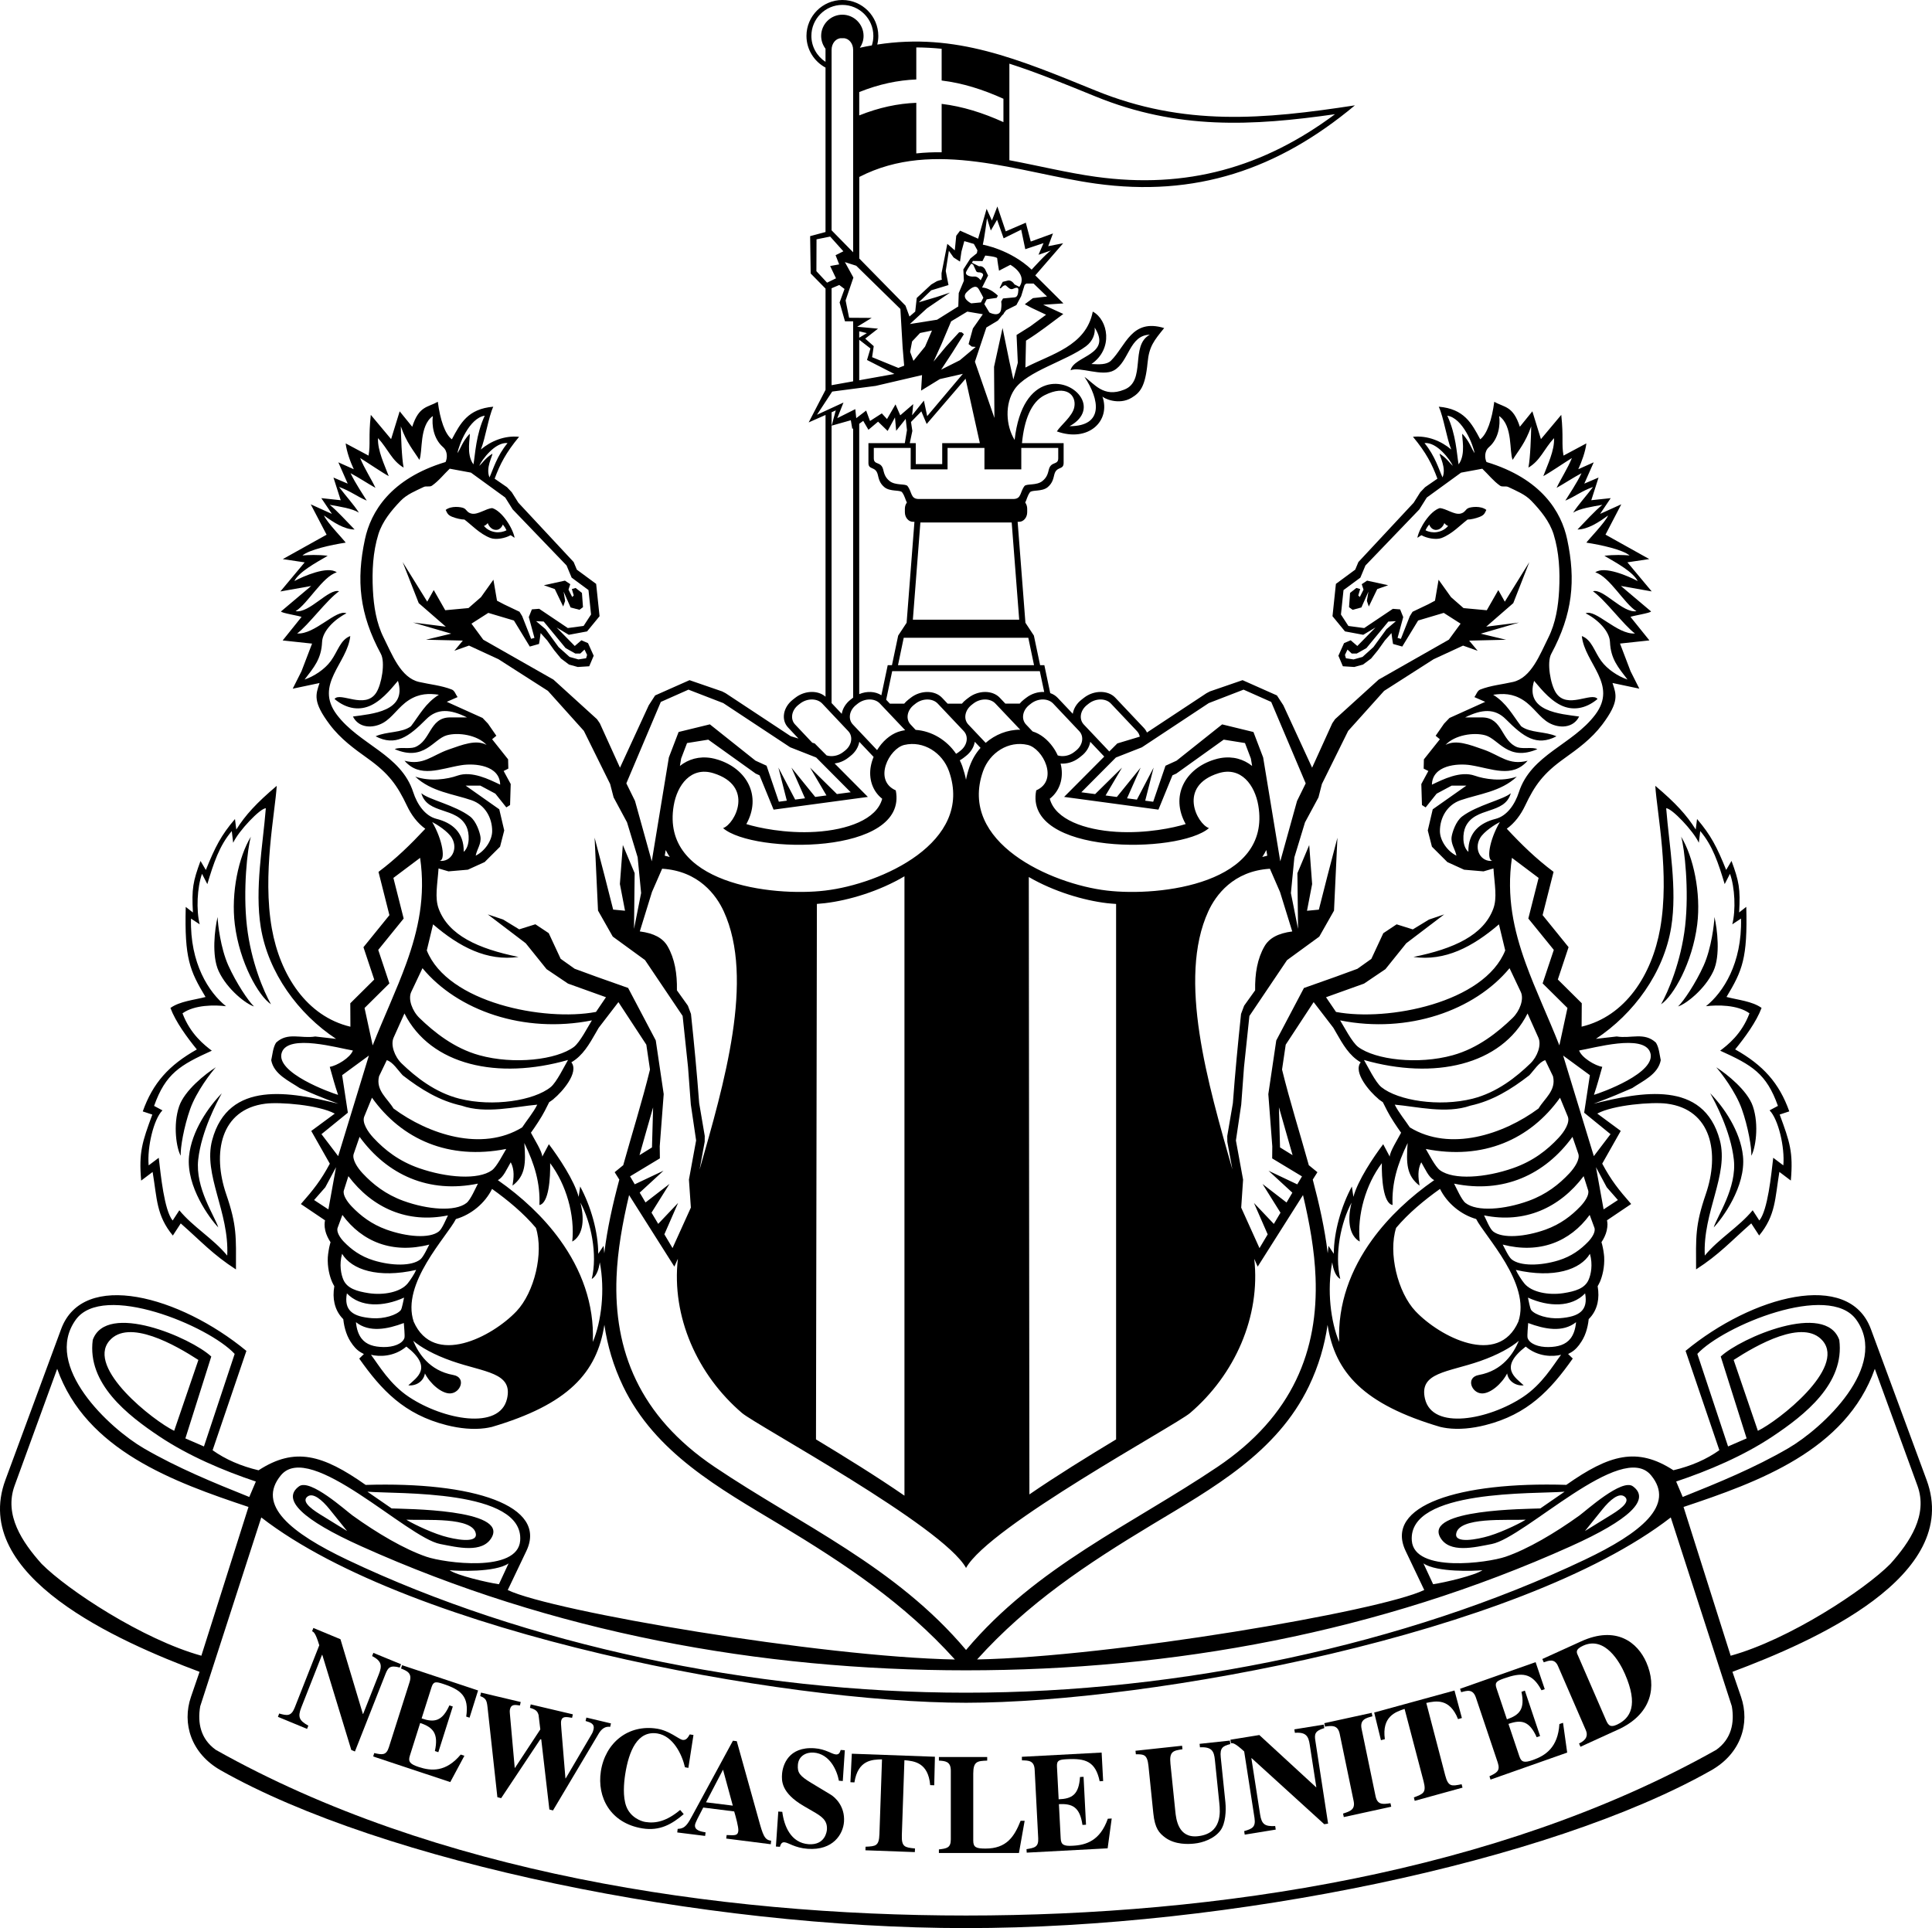 <svg xmlns="http://www.w3.org/2000/svg" xmlns:xlink="http://www.w3.org/1999/xlink" id="Layer_1" x="0px" y="0px" viewBox="0 0 1299.19 1296.67" xml:space="preserve"><g>	<path d="M1177.68,777.22c2.69-4.45,5.44-20.46,1.02-33.32c-3.63-10.6-17.59-21.7-24.63-26.15c2.92,3.2,12.99,16.14,17.23,28.08  C1175.54,757.75,1178.01,772.14,1177.68,777.22z"></path>	<path d="M1152.21,653.02c4.78-10.37,2.59-28.18,0.69-36.34c-0.15,4.4-1.98,20.86-7.24,32.61c-5.26,11.72-13.47,24.02-17.23,27.55  C1133.4,675.41,1146.44,665.5,1152.21,653.02z"></path>	<path d="M1141.31,621.71c2.64-21.37-2.59-45.52-10.8-59.01c2.31,7.95,5.41,36.04,2.67,60.1c-2.77,24.07-11.39,44.09-16.19,52.58  C1125.25,669.95,1138.08,647.46,1141.31,621.71z"></path>	<path d="M1152.41,825.45c5.49-5.69,21.75-27.45,19.67-47.96c-1.73-17-13.19-33.24-22.03-42.24c3.23,5.74,13.75,25.41,15.88,44.55  C1168.07,798.92,1154.65,818.01,1152.41,825.45z"></path>	<polygon points="915.71,392.87 916.91,396.53 914.42,401.48 913.38,400.49 914.67,396.12 912.1,395.41 907.86,398.74   907.17,408.32 909.54,410.1 915.48,408.52 920.21,397.87 919.17,404.1 920.47,407.89 926.13,396.17 933.48,393.58 919.3,390.48    "></polygon>	<path d="M304.06,347.55c2.85,1.14,6.3,1.86,8.26,1.86c4.68,3.51,10.32,9.68,17.48,12.4c3.79,1.42,10.04,0.13,13.52-1.86  c1.17,0.48,1.8,1.32,2.74,1.68c-1.32-6.73-8.51-17.92-15.02-19.92c-4.24,0.23-9.68,4.6-13.88,3.71c-3.23-0.66-3.3-2.9-5.46-3.76  c-1.78-0.74-8.31-1.68-12,1.27C300.86,345.29,301.17,346.36,304.06,347.55z M327.98,351.77c0,0,1.32,4.29,5.31,4.57  c3.58,0.23,4.85-3.61,4.85-3.61c1.04,1.27,1.86,2.57,2.46,3.86c-2.11,1.14-4.96,1.65-7.57,1.25c-3.35-0.51-5.85-2.03-7.62-4.17  C326.25,353.53,327.37,352.54,327.98,351.77z"></path>	<polygon points="378.73,407.89 380.02,404.1 379.01,397.87 383.71,408.52 389.66,410.1 392.04,408.32 391.33,398.74 387.09,395.41   384.55,396.12 385.82,400.49 384.78,401.48 382.29,396.53 383.48,392.87 379.9,390.48 365.72,393.58 373.09,396.17  "></polygon>	<path d="M987.48,341.66c-2.13,0.86-2.21,3.1-5.46,3.76c-4.17,0.89-9.61-3.48-13.88-3.71c-6.51,2.01-13.67,13.19-15.02,19.92  c0.97-0.36,1.58-1.19,2.77-1.68c3.46,1.98,9.71,3.28,13.52,1.86c7.14-2.72,12.78-8.89,17.46-12.4c1.96,0,5.44-0.71,8.26-1.86  c2.9-1.19,3.23-2.26,4.37-4.63C995.79,339.98,989.29,340.92,987.48,341.66z M966.16,357.85c-2.62,0.41-5.44-0.1-7.55-1.25  c0.58-1.3,1.4-2.59,2.47-3.86c0,0,1.25,3.84,4.83,3.61c3.99-0.28,5.34-4.57,5.34-4.57c0.61,0.76,1.7,1.75,2.57,1.91  C972,355.81,969.51,357.34,966.16,357.85z"></path>	<path d="M145.15,717.75c-7.07,4.45-20.99,15.55-24.65,26.15c-4.42,12.86-1.68,28.87,1.04,33.32c-0.36-5.08,2.13-19.47,6.35-31.39  C132.14,733.89,142.2,720.95,145.15,717.75z"></path>	<path d="M168.69,562.7c-8.21,13.49-13.44,37.64-10.78,59.01c3.2,25.74,16.06,48.23,24.32,53.67c-4.83-8.49-13.44-28.51-16.19-52.58  C163.27,598.74,166.37,570.66,168.69,562.7z"></path>	<path d="M146.32,616.68c-1.93,8.16-4.09,25.97,0.69,36.34c5.77,12.48,18.78,22.39,23.79,23.81c-3.79-3.53-11.97-15.83-17.26-27.55  C148.28,637.55,146.45,621.08,146.32,616.68z"></path>	<path d="M146.78,825.45c-2.24-7.45-15.63-26.53-13.49-45.64c2.13-19.14,12.66-38.81,15.86-44.55c-8.82,9-20.31,25.24-22.03,42.24  C125.05,798.01,141.29,819.76,146.78,825.45z"></path>	<path d="M510.09,1223.43l-14.64-52.48l-2.59-0.3l-26.79,49.38c-3.61,6.76-5.26,9.78-10.37,9.91l-0.28,2.39l18.75,2.34l0.31-2.39  c-3.15-0.53-7.55-1.37-7.12-4.98c0.2-1.55,2.16-5.21,5.54-11.72l20.81,2.62c0.94,3.18,3.05,10.6,2.77,13.14  c-0.38,3.13-2.06,3-7.85,2.74l-0.28,2.36l29.96,3.81l0.25-2.39C514.13,1237.48,513.01,1234.08,510.09,1223.43z M474.76,1212.07  l11.44-21.96l6.58,24.19L474.76,1212.07z"></path>	<path d="M1048.63,1159.44c-0.97,15.6-9.2,21.14-17.81,24.17c-5.74,2.03-7.78,1.55-9.1-2.44l-7.34-21.83  c8.74-3.07,14.1-1.96,18.98,8.95l2.29-0.81l-10.24-30.52l-2.29,0.81c2.44,11.66-1.3,15.58-9.78,18.5l-7.04-20.97  c-1.3-3.89,0.18-4.8,5.03-6.53c11.89-4.19,18.88-4.12,25.26,7.95l2.19-0.74l-6.15-18.17l-50.8,17.92l0.76,2.29  c4.12-1.14,7.9-2.29,9.91,3.66l14.69,43.71c1.85,5.62-0.79,6.86-5.59,9.17l0.71,2.24l51.56-18.17l-2.8-20.03L1048.63,1159.44z"></path>	<path d="M547.09,1178.62c10.98,0.81,15.81,12.15,17.03,18.93l2.62,0.2l1.37-20.69l-2.77-0.2c-0.61,1.8-1.14,3.2-3.3,3  c-2.69-0.18-6.84-3.63-14.28-4.14c-17.66-1.27-21.4,11.49-21.86,17.28c-0.28,4.37-0.84,12.55,14.56,21.55l6,3.48  c5.85,3.38,10.06,5.97,9.61,12.38c-0.08,1.25-1.19,10.6-12.35,9.83c-11.79-0.89-16.44-11.99-17.66-21.78l-2.69-0.18l-1.6,23.53  l2.69,0.18c0.46-1.5,1.07-3.2,3-3.05c2.9,0.23,6.84,3.74,15.68,4.4c17.13,1.22,23.84-9.91,24.42-18.22  c0.71-10.44-5.97-16.44-9.02-18.27l-13.16-7.93c-7.57-4.6-9.23-6.79-8.84-11.97C536.93,1180.81,542.24,1178.29,547.09,1178.62z"></path>	<path d="M457.38,1217.2c-9,7.52-16.32,9.25-23.48,8.08c-2.87-0.48-9.94-3.05-12.76-10.5c-2.44-6.58-1.6-15.71-0.74-21.4  c2.47-15.93,8.31-29.76,21.73-27.6c10.5,1.73,16.49,14,18.48,22.72l2.29,0.41l3.43-22.11l-2.49-0.41c-1.3,2.24-2.44,4.09-4.93,3.69  c-2.36-0.41-8.74-6.18-17.03-7.52c-19.34-3.13-34.84,9.43-37.82,28.59c-2.72,17.61,6.48,34.97,27.93,38.45  c11.79,1.91,19.87-2.87,27.78-9.58L457.38,1217.2z"></path>	<path d="M890.53,1162.16l-0.36-2.36l-19.77,3.2l0.36,2.34c7.52-0.61,9.15,2.31,9.99,7.98l4.42,28.59l-0.15,0.03l-38.17-35.12  l-19.44,3.15l0.41,2.39c1.17-0.23,2.69-0.18,8.84,5.51l6.94,44.7c0.94,6.23-1.55,7.29-6.94,8.87l0.36,2.36l20.86-3.38l-0.36-2.39  c-6.91,0.36-9.15-1.12-10.17-7.93l-5.85-37.69l0.18-0.03l48.84,44.42l2.57-0.41l-8.54-55.55  C883.82,1166.32,884.05,1164.06,890.53,1162.16z"></path>	<path d="M410.32,1161.32l0.53-2.31l-16.54-3.94l-0.53,2.31c3.08,0.91,6.23,1.78,5.36,5.59c-0.43,1.98-1.04,2.9-1.55,3.76  l-17.18,29.25l-0.18-0.08l-2.74-33.24c-0.13-1.91-0.38-4.32-0.13-5.41c0.74-3.18,3.38-2.67,7.34-2.01l0.53-2.34l-28.34-6.68  l-0.51,2.31c4.29,1.22,5.08,2.49,5.79,4.8l1.17,9.71l-17.03,25.87l-0.18-0.05l-3.23-36.14c-0.13-1.14-0.18-2.24,0.05-3.23  c0.76-3.46,3.35-3.05,6.68-2.54l0.53-2.34l-26.71-6.33l-0.51,2.36c3.66,1.45,4.37,2.57,4.9,7.4l6.63,60.59l2.54,0.64l26.35-39.62  l0.61,0.1l5.46,47.14l2.44,0.64l30.78-51.74C404.57,1162.59,407.09,1160.83,410.32,1161.32z"></path>	<path d="M269.68,1122.08c3.99,1.63,7.65,3.05,5.77,9.07l-13.95,43.91c-1.78,5.64-4.63,5.03-9.84,3.89l-0.71,2.29l51.84,17.23  l9.5-17.71l-2.47-0.81c-9.94,11.87-19.72,11.21-28.41,8.31c-5.74-1.91-7.09-3.58-5.79-7.57l6.94-21.98  c8.77,2.95,12.43,7.17,9.89,18.86l2.31,0.79l9.73-30.72l-2.29-0.76c-4.9,10.83-10.19,11.66-18.68,8.77l6.71-21.12  c1.25-3.84,2.92-3.69,7.83-2.08c11.94,3.99,17.51,8.34,15.45,21.96l2.24,0.74l5.74-18.3l-51.11-17L269.68,1122.08z"></path>	<path d="M662.75,1243.17c-6.23,0-8.28-0.76-8.28-5.36v-45.01c0-8.41,2.87-8.51,9.38-8.79v-2.41h-32.48v2.41  c4.17,0.28,8.01,0.46,8.01,6.76v46.25c0,5.79-2.8,6.07-8.01,6.73v2.39h53.83l3.84-21.65h-2.72  C682.06,1235.25,676.83,1243.17,662.75,1243.17z"></path>	<path d="M721.33,1241.27c-6.02,0.38-7.85-0.69-8.06-4.93l-1.19-23.02c9.2-0.53,14.1,2.08,15.83,13.95l2.39-0.13l-1.65-32.22  l-2.39,0.13c-0.79,11.92-5.39,14.64-14.36,14.99l-1.14-22.08c-0.18-4.12,1.47-4.6,6.61-4.88c12.53-0.66,19.29,1.37,22.11,14.82  l2.34-0.13l-1.02-19.16l-53.65,2.85l0.08,2.39c4.32,0.08,8.26,0.05,8.54,6.35l2.39,46.13c0.28,5.92-2.57,6.35-7.88,7.24l0.15,2.34  l54.41-2.9l2.74-20.05l-2.62,0.15C739.83,1237.81,730.45,1240.84,721.33,1241.27z"></path>	<path d="M827.3,1172.91l-0.25-2.36l-20.38,2.19l0.25,2.34c8.03-0.43,9.45,2.64,10.04,8.44l2.97,29  c0.64,6.05,1.93,20.61-14.41,22.34c-13.32,1.45-14.66-11.61-15.2-17.05l-3.25-31.72c-0.86-8.36,1.98-8.77,8.08-9.71l-0.25-2.36  l-31.33,3.38l0.25,2.36c5.26,0,7.67-0.08,8.49,7.9l3.25,31.77c1.07,10.22,3.84,13.27,8.16,16.47c6.61,4.73,15.38,4.37,19.42,3.91  c5.59-0.53,13.47-3.23,17.59-8.87c3.43-4.65,3.86-13.29,3.3-18.86l-3.13-30.32C820.24,1175.47,822.29,1174.18,827.3,1172.91z"></path>	<path d="M571.87,1198.55l2.69,0.13c2.39-15.2,12.02-15.35,18.55-15.5l-1.73,50.27c-0.28,8.06-2.49,8.16-9.33,8.49l-0.08,2.39  l33.22,1.22l0.1-2.44c-6.86-0.69-9.12-0.99-8.84-9.05l1.73-50.32c6.4,0.58,16.01,1.42,17.33,16.77l2.72,0.1l0.46-19.19l-55.88-2.03  L571.87,1198.55z"></path>	<path d="M925.01,1207.95l-9.38-45.21c-1.35-6.35,3.02-7.42,7.27-8.51l-0.48-2.34l-31.89,6.96l0.46,2.31  c4.27-0.64,8.59-1.37,9.89,4.8l9.38,45.21c1.19,5.77-2.29,6.94-7.12,8.46l0.51,2.36l31.89-6.96l-0.51-2.36  C929.94,1213.42,926.26,1213.92,925.01,1207.95z"></path>	<path d="M971.83,1193.87l-12.71-48.64c6.3-1.32,15.68-3.41,21.35,10.88l2.59-0.74l-4.98-18.5l-54,14.82l4.55,18.6l2.62-0.69  c-2.08-15.22,7.06-18.27,13.27-20.36l12.76,48.62c2.01,7.73-0.1,8.51-6.51,10.9l0.56,2.31l32.15-8.87l-0.61-2.29  C976.1,1201.27,973.88,1201.73,971.83,1193.87z"></path>	<path d="M268.81,1121.42l0.86-2.21l-18.6-7.65l-0.84,2.16c6.76,3.46,6.63,6.79,4.57,12.1l-10.6,26.84l-0.18-0.03l-15.07-50.24  l-18.22-7.57l-0.86,2.21c1.12,0.46,2.39,1.32,4.83,9.43l-16.54,41.98c-2.34,5.82-4.96,5.46-10.42,3.91l-0.84,2.24l19.59,8.11  l0.86-2.19c-6.12-3.38-7.27-5.79-4.75-12.2l13.95-35.43l0.2,0.08l19.49,63.91l2.44,1.02l20.56-52.15  C260.94,1121.49,262.26,1119.67,268.81,1121.42z"></path>	<path d="M1295.54,995.24l-37.46-101.45c-14.82-40.1-79.9-22.24-124.6,14.66l22.72,66.81c-8.64,6.15-18.93,10.65-30.9,13.49  c-24.37-15.83-43.08-10.55-72.02,9.83c-72.2-2.24-122.65,13.88-108.06,44.42l12.53,26.28c-29.89,14.36-210.83,45.03-300.69,46.71  c34.18-37.92,73.6-64.09,117.64-90.65c40.74-24.55,83.92-48.26,105.49-93.11c6.58-13.7,10.55-27.45,12.55-41.25  c4.98,32.12,24.24,53.47,75.91,68.67c0.03,0,0.03,0,0.05,0c1.4,0.33,2.85,0.58,4.29,0.79c7.9,1.07,16.93,0.23,25.92-2.06  c28.49-7.22,43.76-23.56,58.71-44.75l-3.13-3.05c3.41-1.7,5.18-3.2,7.67-6.4l-0.05-0.03c1.8-2.34,3.25-5.01,4.32-8.11  c0.94-2.8,1.6-5.77,1.91-8.92c2.97-2.92,4.93-6.46,5.92-10.75c0.76-3.43,0.81-7.22,0.1-11.41c0.51-0.84,0.97-1.73,1.4-2.67h0.03  c1.73-3.94,3.33-10.17,2.95-17.08c-0.05-0.91-0.23-2.29-0.51-4.12c-0.28-1.63-0.58-3.07-0.91-4.35l-0.15-0.41h0.03l-0.28-0.94  c1.6-2.41,2.92-5.11,3.53-7.83v-0.05c0.33-1.47,0.51-2.85,0.51-4.09c-0.03-0.91-0.13-1.83-0.3-2.77l16.24-10.95  c-8.44-9.63-13.39-15.81-19.47-27.14l12.45-22.01l-15.78-11.66c10.88-5.84,36.87-7.93,46.68-6.68  c30.24,3.81,35.78,33.24,26.3,60.87c-7.24,21.14-6.61,28.74-6.53,50.6c15.6-10.06,23.18-18.7,37.1-30.95l5.31,8.16  c11.16-13.55,10.6-24.75,13.6-42.77l7.7,5.82c1.68-19.06-0.69-25.97-7.5-44.4l6.46-2.13c-6.81-19.16-17.64-31.11-36.39-41.68  c6.51-8.01,14.23-18.45,17.76-27.9c-6.28-4.52-15.86-5.34-23.58-7.37c10.65-17.71,14.21-25.95,13.29-60.59l-4.8,3.76  c0.89-16.11-0.05-20.86-5.13-34.66l-3.58,6.07c-6.3-15.58-10.22-23.25-19.59-34.26l-0.89,7.07c-6.07-9.66-13.49-17.81-27.19-29.38  c1.12,18.17,9.76,59.42,3.28,95.96c-5.54,31.23-23.41,59.04-52.83,66.02l0.1-15.76l-16.09-15.96l7.22-21.75l-17.46-21.55l7.37-29.1  c-11.97-9-21.42-18.25-31.46-29c5.34-3.86,9.4-9.38,12.25-15.35c6.56-13.9,12.25-21.8,26.38-31.89  c9.07-6.51,18.25-13.09,25.62-22.87c11.56-15.4,9.38-20.15,6.84-27.9l18.04,3.81l-5.9-11.72l-7.09-18.6l19.77-2.13l-12.66-15.73  c-0.71-0.51,14.71-2.82,13.67-3.84l-20.2-17.05l20.74,3.68l-16.34-19.57l14.69-2.19l-29.43-16.42l10.62-20.41L1076,345.6l7.14-10.6  l-13.06,1.4l4.88-15.25l-9.58,4.09l6.33-14.33l-10.39,4.65c2.26-4.83,4.85-11.99,5.44-17.38l-15.35,8.21  c-1.45-7.93,0.1-12.12-1.52-27.4l-13.67,16.32l-5.77-18.7l-8.41,10.39c-4.6-14.13-10.27-12.86-17.2-16.8  c-1.58,11.94-4.78,21.68-9.45,25.24c-5.77-10.78-10.75-20.46-27.88-21.93c3.33,7.24,5.34,21.42,8.39,28.79  c-6.61-5.59-15.81-9.56-25.74-8.56c8.89,10.67,12.94,18.6,16.44,28.18l-8.28,5.72l-3.23,3.38l-4.45,7.06l-37.18,39.9l-2.13,5.11  l-12.99,9.58l-2.29,21.73l8.39,10.22l12.3,2.29l8.23-4.93l-12.22,12.45l-4.47-3.84l-4.47,1.93l-3.79,8.46l3,7.09l7.67,0.48  l5.9-1.63l5.44-4.07l4.57-5.59l4.63-6.51l4.47-5.01l0.53,3.94l0.53,3.38l6.2,1.75l10.67-17.51l17.23-5.13l11.33,7.24l-7.9,10.78  l-47.19,26.84l-29.33,26.63l-1.88,2.77l-13.55,29.84l-19.34-41.96l-4.32-6.63l-23.1-10.27l-21.98,7.57l-2.31,1.22l-40.03,26.43  c-0.46-1.09-1.14-2.13-2.01-3.05l-19.24-20.36c-4.9-5.18-14.38-5.18-21.04,0l-1.6,1.25c-3.41,2.62-5.44,6.1-5.97,9.56l-10.22-10.8  c-1.35-1.42-3.05-2.47-4.93-3.1l-3.96-18.78h-2.85l-4.19-19.92l-5.69-8.62l-5.24-67.9h1.02c2.97,0,5.41-2.9,5.41-6.43v-2.34  c0-1.6-0.51-3.05-1.32-4.19c0.97-1.78,1.35-4.35,3.13-6.84c1.35-1.86,8.06-0.25,11.99-3.51c3.38-2.82,3.81-6.05,4.42-8.41  c1.47-5.9,6.28-2.87,6.28-7.85v-13.32h-28.01c1.5-15.58,6.18-27.7,15.22-32.25c14.54-7.34,21.5-0.03,19.97,7.98  c-1.17,6.23-9.17,12.2-11.74,16.37c21.17,7.6,36.44-6.99,30.62-23.53c0.74,1.3,11,6.12,19.59,0.94c5.77-3.48,9.25-7.42,10.8-23.63  c1.04-11.03,4.35-14.84,11.16-23.28c-21.96-6.68-25.82,12.1-35.78,21.93c-2.92,2.87-8.23,2.52-13.14,2.26  c14.87-10.22,11.28-29.68,0.91-35.27c-4.55,23.3-28.11,28.59-45.31,37.64l0.41-18.09c9.94-6.25,15.65-11,25.08-17.94l-13.52-6.2  l13.6-0.91l-18.93-18.83l18.76-21.63l-10.06,1.98l3.2-8.56l-14.94,5.44l-3.33-12.68l-13.49,5.82l-5.64-16.72l-3.66,9.45l-3.56-7.88  l-5.72,20.1l-12.12-5.41l-2.59,3.43l-0.97,9.81l-5.03-4.37l-3.89,19.77l0.03,3.3l0.2,0.99l-3.3,1.02l-3.84,2.26l-9.76,9.05  l-1.02,9.15l-3.86,3.33l-2.69-7.32l-31.08-31.69v-54.84c50.57-26.07,107.88-2.62,159.04,4.47c66.81,9.25,122.42-9.3,174.26-52.63  c-61.37,9.45-114.79,14.31-174.26-9.89c-52.22-21.25-94.26-39.14-146.94-31c0.46-1.86,0.71-3.81,0.71-5.79  C590.6,10.83,579.75,0,566.46,0s-24.14,10.83-24.14,24.14c0,9.2,5.18,17.23,12.81,21.32v110.57l-10.34,2.77l0.36,25.11l9.99,10.17  v68.11l-11.33,21.88l11.33-5.01v189.48c-5.08-4.5-13.98-4.27-20.33,0.69l-1.6,1.25c-6.66,5.18-8.11,13.65-3.2,18.83l6.94,7.37  l-5.21-1.58l-43.76-28.9l-2.34-1.22l-21.96-7.57l-23.13,10.27l-4.29,6.63l-19.34,41.96l-13.55-29.84l-1.91-2.77l-29.3-26.63  l-47.19-26.84l-7.93-10.78l11.33-7.24l17.23,5.13l10.67,17.51l6.2-1.75l0.56-3.38l0.53-3.94l4.47,5.01l4.63,6.51l4.57,5.59  l5.41,4.07l5.9,1.63l7.7-0.48l3-7.09l-3.81-8.46l-4.45-1.93l-4.47,3.84l-12.25-12.45l8.23,4.93l12.3-2.29l8.39-10.22l-2.29-21.73  l-12.99-9.58l-2.13-5.11l-37.18-39.9l-4.45-7.06l-3.2-3.38l-8.31-5.72c3.53-9.58,7.57-17.51,16.44-28.18  c-9.91-0.99-19.11,2.97-25.72,8.56c3.05-7.37,5.03-21.55,8.36-28.79c-17.13,1.47-22.11,11.16-27.85,21.93  c-4.7-3.56-7.88-13.29-9.45-25.24c-6.96,3.94-12.63,2.67-17.2,16.8l-8.44-10.39l-5.77,18.7l-13.65-16.32  c-1.65,15.27-0.1,19.47-1.52,27.4l-15.38-8.21c0.61,5.39,3.18,12.55,5.46,17.38l-10.39-4.65l6.3,14.33l-9.58-4.09l4.88,15.25  l-13.04-1.4l7.12,10.6l-14.23-6.43l10.65,20.41l-29.45,16.42l14.71,2.19l-16.34,19.57l20.71-3.68l-20.2,17.05  c-1.04,1.02,14.38,3.33,13.67,3.84l-12.63,15.73l19.77,2.13l-7.12,18.6l-5.9,11.72l18.04-3.81c-2.54,7.75-4.73,12.5,6.84,27.9  c7.37,9.78,16.57,16.37,25.64,22.87c14.1,10.09,19.8,17.99,26.38,31.89c2.82,5.97,6.89,11.49,12.25,15.35  c-10.06,10.75-19.52,20-31.46,29l7.34,29.1l-17.46,21.55l7.24,21.75l-16.09,15.96l0.08,15.76c-29.43-6.99-47.29-34.79-52.83-66.02  c-6.48-36.54,2.19-77.79,3.28-95.96c-13.67,11.56-21.12,19.72-27.19,29.38l-0.89-7.07c-9.38,11-13.27,18.68-19.59,34.26l-3.58-6.07  c-5.06,13.8-6,18.55-5.11,34.66l-4.83-3.76c-0.89,34.64,2.67,42.87,13.32,60.59c-7.73,2.03-17.31,2.85-23.61,7.37  c3.53,9.45,11.26,19.9,17.76,27.9c-18.76,10.57-29.56,22.52-36.37,41.68l6.43,2.13c-6.79,18.42-9.17,25.34-7.5,44.4l7.7-5.82  c3.02,18.02,2.44,29.23,13.6,42.77l5.31-8.16c13.93,12.25,21.53,20.89,37.13,30.95c0.05-21.86,0.71-29.45-6.56-50.6  c-9.45-27.62-3.94-57.05,26.33-60.87c9.81-1.25,35.81,0.84,46.68,6.68l-15.81,11.66l12.48,22.01  c-6.07,11.33-11.03,17.51-19.47,27.14l16.24,10.95c-0.18,0.94-0.3,1.86-0.3,2.77c-0.03,1.25,0.15,2.62,0.48,4.09v0.05  c0.64,2.72,1.96,5.41,3.53,7.83l-0.28,0.94c0,0,0,0,0.03,0l-0.13,0.41c-0.36,1.27-0.66,2.72-0.91,4.35  c-0.31,1.83-0.46,3.2-0.51,4.12h-0.03c-0.38,6.91,1.22,13.14,2.97,17.08c0.43,0.94,0.91,1.83,1.4,2.67  c-0.71,4.19-0.66,7.98,0.13,11.41c0.97,4.29,2.95,7.83,5.9,10.75c0.33,3.15,0.97,6.12,1.93,8.92c1.07,3.1,2.49,5.77,4.29,8.11  l-0.03,0.03c2.47,3.2,4.24,4.7,7.67,6.4l-3.13,3.05c14.94,21.19,30.22,37.54,58.7,44.75c9,2.29,18.02,3.13,25.9,2.06  c1.47-0.2,2.9-0.46,4.29-0.79h0.08c51.69-15.2,70.93-36.57,75.88-68.72c2.01,13.82,6,27.6,12.58,41.3  c21.58,44.85,64.75,68.57,105.49,93.11c44.02,26.56,83.46,52.73,117.64,90.65c-89.86-1.68-270.83-32.35-300.69-46.71l12.53-26.28  c14.56-30.55-35.86-46.66-108.08-44.42c-28.95-20.38-47.62-25.67-72.02-9.83c-11.97-2.85-22.26-7.34-30.9-13.49l22.72-66.81  c-44.7-36.9-109.79-54.77-124.58-14.66L3.65,995.24c-24.02,64.93,76.29,108.74,130.55,129.07l-5.77,16.8  c-6.18,17.99,0.08,38.15,20.03,49.45c108.79,61.65,323.72,106.1,501.15,106.1c177.41,0,392.33-44.45,501.1-106.1  c19.97-11.31,26.23-31.46,20.05-49.45l-5.77-16.8C1219.25,1103.99,1319.56,1060.17,1295.54,995.24z M1191.96,966.04  c21.63-14.41,48.69-35.63,44.88-64.91c-9.17-26.02-66.15-1.52-79.72,11.13l17.41,55.07l-12.48,5.41l-20.66-62.24  c17.48-18.88,88.57-48.46,106.89-22.97c22.36,31.18-22.62,72.99-45.8,86.46c-22.62,13.16-46.94,23.13-70.93,32.73l-4.4-10.39  C1149.08,988.99,1172.49,979.03,1191.96,966.04z M1182.1,962.23l-16.29-47.65c15.22-9.89,46.96-28.16,59.92-12.83  C1241.26,920.17,1195.87,955.57,1182.1,962.23z M957.21,1051.4c9.05,6.15,34.44,5.11,39.67,4.57c-4.93,3.48-25.06,8.23-33.16,9.43  L957.21,1051.4z M892.84,842.81c-1.98-16.49-5.69-33.01-10.06-49.53l3.13-4.96l-5.54-4.52l-0.23-0.13  c-5.97-21.53-12.78-43.02-18.02-64.4l2.47-16.72l18.78-28.62l13.27,17.28c0.13,0.23,0.79,1.42,1.86,3.23  c4.42,7.73,8.79,15.53,16.52,19.97c-5.41,6.81,6.4,20.13,11.84,24.55l-0.03,0.03l0.05,0.08c0.94,0.74,1.96,1.45,3.02,2.16l2.9,5.74  c2.21,4.37,6.71,11.11,9.38,14.79c-2.21,4.27-7.67,12.81-7.62,16.09l-4.42-8.36c-6.58,8.69-17.05,24.27-20.03,35.4l-1.04-6.96  c-7.09,13.11-12.12,30.52-12.15,45.24l-3.56-5.34C893.17,839.51,893.02,841.16,892.84,842.81z M869.21,776.86l-8.44-5.21  l-0.74-27.01C863.03,755.26,866.18,766.04,869.21,776.86z M1055.39,789.01c-7.01,7.5-15.58,14.26-27.47,18.58  c-16.32,5.92-34.79,7.42-42.44,1.4c-2.72-2.13-6.12-10.11-7.67-12.99c32.99,6.81,60.97-5.82,79.62-31.46l3.94,11.44  C1062.6,779.58,1058.94,785.2,1055.39,789.01z M1064.94,790.97l3.02,9.53c0.94,3-2.21,7.67-5.26,10.85  c-6,6.28-13.29,11.89-23.28,15.53c-13.72,4.93-29.12,6.23-35.38,1.25c-2.21-1.75-4.85-8.41-6.07-10.78  C1025.27,822.94,1048.83,812.34,1064.94,790.97z M1048.09,765.2c-7.67,8.26-17.23,15.71-30.72,20.41c-18.53,6.46-39.82,8.06-49,1.4  c-3.28-2.36-7.65-11.18-9.58-14.33c38.5,7.6,70.14-6.25,90.27-34.46l5.21,12.66C1055.89,754.86,1052.01,761.01,1048.09,765.2z   M1034.62,745.45c-23.61,17.51-59.54,29.28-86.56,12.73c-3.38-5.11-7.42-9.86-10.17-15.3c14.94,1.3,34.59,6.38,50.93,0.66  c14.71-3.2,27.27-10.83,39.59-20.41c3.25-3.48,6.56-8.92,10.7-10.17l5.21,10.83C1046.64,733.36,1038.56,738.74,1034.62,745.45z   M1029.11,715.18c-9.35,9.05-22.39,19.52-38.83,23.69c-22.59,5.67-50.17,1.27-61.35-7.75c-3.99-3.2-9.35-14.28-11.72-18.27  c46.94,13.44,92.33,3.74,110.01-31.28l7.27,16.24C1036.71,702.71,1033.86,710.59,1029.11,715.18z M900.54,902.46  c-5.74-13.72-8.28-34.77-4.68-53.55c0.53,3.81,1.93,9.28,5.41,11.18c-4.04-16.65,0.53-38.25,7.6-51.31  c-3.35,13.29-0.84,22.62,5.49,26.18c-1.86-17.81,4.07-38.4,14.87-52.71c-0.18,9.96,0.89,26.99,7.22,28.13  c-0.64-14.64,3.25-27.47,10.14-41.7c-1.02,13.62-0.79,21.96,7.98,28.67c-0.81-5.21-1.5-10.65,1.17-15.71  c2.72,4.6,4.96,10.19,8.72,12c-15.99,11.16-30.57,24.65-41.78,40.13C908.29,853.66,899.47,876.84,900.54,902.46z M951.88,881.82  c-12.02-12.71-18.45-39.21-13.04-56.09c8.34-9.89,18.96-18.68,29.51-26.18c4.75,9.66,14.08,17.33,24.3,20.25  c5.85,11.61,37.03,43.43,28.36,69.05C1007.56,919.43,968.32,899.15,951.88,881.82z M1024.15,939.48  c-23.05,15.32-60.92,22.57-65.92,1.17c-4.12-17.74,15.3-17.71,37-25.29c12.17-4.24,21.07-9.35,26.13-13.67  c-3.51,8.31-10.72,20.05-26.91,23c-9.02,1.63-4.96,12.15,1.96,12.4c5.85,0.23,13.62-6.66,17.08-13.44  c0.84,5.44,6.05,8.54,11.13,8.01c-5.51-5.24-17.03-11.84,1.35-26.07c8.34,7.06,18.37,6.86,23.79,5.51  C1044.23,918.42,1037.09,930.89,1024.15,939.48z M1056.15,900.09c-3.28,4.24-8.44,5.72-14.87,5.82c-6.58,0.1-12.61-2.08-14-6.05  c-0.51-1.42,0.33-8.56,0.36-10.11c10.98,4.12,23.23,6.58,32.2-0.58C1059.38,893.99,1058.1,897.53,1056.15,900.09z M1063.19,882.05  c-2.85,2.64-7.65,3.96-14.31,4.45c-7.85,0.56-16.37-2.11-19.11-5.36c-0.99-1.14-1.91-7.19-2.29-8.49  c13.9,6.33,29.35,6.68,38.45-2.85C1066.97,875.47,1066.06,879.43,1063.19,882.05z M1068.24,860.73c-2.54,5.79-9.07,7.73-17.08,8.95  c-9.94,1.5-21.3-0.69-26.07-6.53c-1.73-2.06-4.73-6.71-5.74-9.12c25.67,5.82,43.43-0.18,49.81-10.83  C1071.22,850.51,1069.85,857.14,1068.24,860.73z M1068.02,835.03c-5.06,5.26-11.26,9.89-20,12.58c-12,3.68-25.69,4.04-31.54-0.71  c-2.06-1.7-4.75-7.73-5.97-9.91c24.68,6.38,45.18-1.78,58.48-19.95l3.18,8.62C1073.15,828.38,1070.56,832.37,1068.02,835.03z   M1080.47,798.46l7.5,8.56l-9.61,6.3l-5.13-28.39L1080.47,798.46z M1083.01,762.73l-11.23,14.77l-20.64-67.63l17.99,13.19  l-3.84,25.24L1083.01,762.73z M1123.82,623.52c4.17-25.69-1.4-54.82-3.38-79.98c3.81,0,18.35,15.32,21.96,23.23l0.94-7.88  c8.41,9.86,12.22,21.73,16.44,35.68l3.56-6.94c3.3,9.2,3.99,24.35,1.55,33.98l5.87-3.86c0.76,30.09-12.02,49.71-23.56,58.93  c7.5-0.91,21.14-1.07,29.25,4.78c-5.24,14.08-14.84,21.42-19.7,25.13c21.37,9.68,31.08,15.32,38.83,37.13l-5.62,3  c5.87,5.9,10.34,24.75,9.25,37l-6.79-5.11c-1.35,11.51-3.66,35.27-9.35,42.19l-4.47-6.89c-9.35,11.36-22.59,18.86-32.2,30.47  c-1.47-29.3,16.32-54.38,10.11-77.59c-10.9-40.84-52.99-32.38-84.88-24.52c12.48-4.6,18.02-7.09,25.97-10.52  c7.12-4.8,17.41-9.23,19.19-18.78c-0.86-3.86-1.09-8.28-3.23-11.77c-7.8-7.34-16.82-2.57-26.38-4.17l-14,1.6  C1098.69,681.79,1118.87,654.14,1123.82,623.52z M1109.69,707.79c4.73,13.62-33.06,27.12-37.82,28.51  c2.62-8.01,3.15-10.37,5.59-18.86c-4.68-0.66-13.8-6.07-15.58-10.98C1071.47,704.94,1105.32,695.06,1109.69,707.79z   M1016.71,576.91l17.94,13.49l-6.91,27.32l17.13,21.09l-7.52,22.52l16.7,16.54l-5.44,25.16c-7.62-19.34-16.14-37.18-22.64-55.2  C1017.88,625.42,1012.92,602.81,1016.71,576.91z M1015.11,651.12l7.57,15.99c2.29,4.8-0.66,12.78-5.59,17.54  c-9.68,9.38-23.18,20.31-40.2,25.01c-23.41,6.48-51.97,3.05-63.56-5.57c-4.14-3.08-9.68-13.95-12.15-17.87  C947.05,695.34,991.6,679.53,1015.11,651.12z M1001.31,300.67c6.58-5.74,7.6-14.92,6.84-20.86c9.33,6.56,6.66,24.07,9.05,29.45  c3.96-6.4,8.51-11.28,12.48-22.54c-0.13,6.18-0.56,20.99-1.88,27.75c8.08-4.78,10.34-12.35,17.21-19.82  c0.46,8.31-4.5,18.25-7.19,25.54c4.17-2.21,14.1-9,19.21-12.15c-2.67,6.68-7.78,14.64-10.29,20.05c5.64-3.18,10.98-6.76,16.77-9.86  c-3.35,7.01-8.36,14.28-10.9,18.45c6.76-2.87,10.62-6.3,18.65-9.2c-5.24,6.94-9.73,11.64-13.39,17.28  c4.57-2.85,12.71-4.02,19.64-5.26c-4.85,3.84-11.92,11.69-16.72,16.6c6.99-0.05,14.41-4.9,20.56-9.43  c-1.47,4.22-14.56,17.66-14.56,18.27c9.91,1.5,24.35,4.7,29.05,8.62c-3.69-0.33-10.7-0.61-16.95,0.23  c8.67,5.06,19.19,10.78,22.39,16.98c-6.02-3.2-22.36-10.42-28.51-5.85c9.63,2.85,19.54,21.22,27.68,26.1  c-9.3,1.52-22.29-15.5-29.25-13.39c8.31,5.85,20.86,23,28.23,28.39c-11.89,0.89-26.48-16.62-33.16-13.55  c8.01,4.02,16.04,11.87,16.37,19.24c0.51,11.61,5.59,17.15,11.79,25.29c-6.25-2.08-13.52-6.79-17.71-12.55  c-4.73-6.51-6.28-14.16-13.01-16.7c1.93,18.35,24.37,32.48,9.07,52.83c-15.3,20.38-43.15,26.73-51.41,52.22  c-2.59,8.01-7.9,15.93-15.63,17.89c-10.34,2.62-18.58,8.95-18.32,22.19c-4.4-3.81-3.84-12.71-1.91-16.85  c6.46-13.77,26.3-7.95,30.45-22.59c-4.96,4.35-22.64,7.98-32.76,15.65c-4.27,3.23-6.63,10.83-7.04,13.62  c-0.69,4.8,2.36,8.28,3.23,12.73c-5.97-2.87-11.11-10.09-11.11-16.54c0-8.95,4.78-17.56,13.8-20.71  c12.17-4.22,27.22-5.72,37.92-15.88c-10.29,3.51-21.68,1.68-28.31-0.66c-9.73-3.43-21.5,2.59-28.79,6.05  c0.28-13.01,16.98-14.54,26.1-13.09c14.16,2.26,27.85,8.95,38.25-3c-12.58,3.35-18.5-3.61-29.51-7.47  c-9.58-3.35-18.63-6.94-25.67-3.18c6.18-6.68,18.96-8.62,26.71-6.46c9.05,2.52,15.22,17.81,35.02,9.33c-3.18-1.6-9.25,0-13.37-1.27  c-11.03-4.14-9.73-19.75-23.46-20.08h-11.74c11.08-5.51,19.87-6.35,27.42,1.25c11.72,11.77,20.61,18.42,34,11.46  c-7.34-3.38-17.64-2.16-23.74-6.76c-5.9-7.67-9.71-15.48-18.81-21.19c6.56-0.91,12.99-0.99,20.15,3.58  c7.12,4.57,11,11.79,17.46,15.38c6.89,3.79,16.24,3.56,20.2-4.32c-12.6-1.78-36.72-3.3-30.29-23.99  c2.57,2.77,9.43,12.25,17.97,16.39c7.55,3.68,16.42,2.77,24.68-4.19c-3.74-5.06-20.51,7.27-27.98-4.19  c-3.68-5.64-6.25-20.46-3.15-26.15c14.46-26.89,16.59-49.48,10.72-77.03c-3.91-18.4-17.18-40.81-54.26-52  C998.46,308.34,997.95,303.59,1001.31,300.67z M1003.75,578.89c-7.75,1.09-12.88-7.6-8.46-15.27c2.59-4.5,10.32-9.3,13.29-10.8  C1001.43,565.02,999.32,578.89,1003.75,578.89z M973.25,279.55c10.39,1.6,17.43,19.67,18.35,25.21c-2.59-3.94-3.13-7.42-8.21-13.04  c-0.71,1.73,2.72,13.52-2.54,20.58C979.53,305.04,979.25,292.58,973.25,279.55z M957.9,297.97c8.39-0.84,17.33,11.33,19.09,15.32  c-2.77-2.44-3.86-4.96-8.87-8.18c-0.23,1.45,4.68,9.61,1.93,15.93C967.63,315.86,965.04,306.56,957.9,297.97z M932.36,423.11  l-8.79,12.07l-7.34,6.61l-6,1.68l-5.16-0.79l-0.64-2.26l1.7-3.58l2.85,2.67h3.38l6.51-3.66L933.6,418l5.08-0.25L932.36,423.11z   M886.61,536.27l2.31-9.02l17.66-35.71l24.17-26.91l33.29-21.3l19.8-9.15l9.83,3.48l-5.72-6.84l24.83-0.58l-17.03-4.09l25.69-7.47  l-22.03,2.77l18.2-15.83l10.8-27.6l-16.49,26.61l-4.37-7.8l-7.75,13.57l-15.63-1.45l-8.39-7.34l-8.39-11.74l-2.41,14.1l-4.6,2.44  l-10.5,5.01l-1.83,2.95l-6.02,15.27l-2.21-0.64l3.79-14l-2.08-5.18l-4.88-0.38l-19.29,12.94l-10.62-1.42l-5.01-7.7l1.73-16.42  l11.33-8.36l3.41-8.18l36.24-37.71l5.01-7.98l23.05-16.75l14.28-2.64c3.99,3.79,7.45,8.26,11.94,11.41  c1.52,1.07,3.86,0.05,5.51,0.86c5.46,2.62,11.39,4.96,15.55,9.33c6.23,6.48,12.27,13.85,14.97,22.49  c3.71,11.94,4.35,24.93,3.71,37.51c-0.56,10.88-2.34,22.19-7.27,32.02c-5.67,11.31-11.41,26.91-23.69,29.76  c-7.37,1.7-15.07,2.36-22.11,5.13c-1.98,0.76-2.62,3.38-3.91,5.08l7.27,3.18l-24.04,10.85l-3.63,3.81l-5.67,8.16l2.85,2.34  l-10.75,13.52l-0.15,6.23l3.15,1.6l-4.73,8.77l0.43,14.13l2.49,1.58l7.37-9.23l10.11-5.41h9.89l-22.62,15.93l-3.33,14.21l2.8,10.93  l10.37,10.34l11.26,5.13l13.06,1.12l6.68-1.96c0.74,11.03,2.64,19.75-0.15,27.19c-6.63,17.66-26.28,26.79-53.65,32.33  c21.22,3.02,39.87-6.81,57.49-21.93l4.22,17.54c-14.03,35.17-78.93,47.96-113.78,41.37l-6.73-9.89l25.57-9.17l14.38-9.71l14-17.41  l25.54-19.42l-10.27,3.48l-10.85,6.61l-10.88-3.41l-8.97,5.97l-8.03,17.26l-9.38,6.68l-14.77,5.41l-21.19,7.5l-18.6,35.27  l-5.34,36.11l2.67,35.1l-0.08,8.11l20.05,12.1l-3.18,5.36l-19.31-9.15l16.01,14.74l-3.91,6.61l-16.14-12.45l12.07,19.31l-4.47,7.55  l-13.37-14.1l9.23,21.12l-5.51,9.25l-12.3-27.22l1.27-18.83l-4.83-26.33l3.58-24.14l1.86-25.21l3.63-34.38l25.31-37.56l21.68-15.81  l9.91-17.48l2.29-49.02l-6.71,25.67l-5.77,22.69l-7.98,0.76l3.46-17.97l-1.96-26.23l-7.95,18.93l0.43,37.46l-4.8-24.07l2.34-24.09  l7.14-23.48L886.61,536.27z M825.32,767.87l3.41,18.58c-16.47-57.66-37.08-128.11-16.19-173.57c4.93-10.78,16.77-27.14,41.42-28.64  l6.81,15.65l8.21,26.51c-9.48,1.25-15.45,4.42-18.7,10.06c-4.75,8.26-6.46,18.3-6.25,29.53l-7.4,10.34l-2.08,5.54  c-2.11,20.08-4.02,39.87-5.49,59.98l-3.79,22.14L825.32,767.87z M744.4,598.92c-37.56-4.4-100.21-32.35-83.36-80.23  c4.45-12.6,17.2-20.74,30.04-17.74c10.27,2.39,21.09,23.81,5.74,30.57c-8.59,43.66,95.83,42.92,116.16,25.39  c-7.95-2.69-21.37-28.26,6.46-36.93c15.12-4.7,24.42,8.03,26.73,21.78C855.05,594.24,780.26,603.14,744.4,598.92z M750.53,607.91  V968c-18.83,11.36-40.08,24.47-58.3,37l-0.41-415.2c16.82,9.78,36.9,15.73,52.58,17.59C746.33,607.58,748.37,607.79,750.53,607.91z   M647.17,515.41c-0.51-1.4-1.09-2.77-1.75-4.09c0.86-0.48,1.7-1.02,2.52-1.65l1.6-1.25c3.38-2.62,5.41-6.1,5.97-9.56l3.86,4.09  c-1.58,1.78-3,3.71-4.22,5.79c-1.22,2.08-2.26,4.32-3.1,6.66h-0.03l-0.03,0.05v0.08c-1.04,3.02-1.85,5.97-2.39,8.84  c-0.56-2.87-1.37-5.82-2.41-8.84v-0.08L647.17,515.41z M554.82,598.92c-35.88,4.22-110.65-4.68-101.78-57.15  c2.31-13.75,11.59-26.48,26.73-21.78c27.83,8.67,14.41,34.23,6.46,36.93c20.33,17.54,124.75,18.27,116.14-25.39  c-15.32-6.76-4.52-28.18,5.77-30.57c12.83-3,25.59,5.13,30.04,17.74C655.02,566.57,592.38,594.52,554.82,598.92z M608.21,589.31  v416.53c-18.5-12.78-40.25-26.23-59.49-37.84l0.61-360.11c1.91-0.15,3.76-0.3,5.49-0.51C570.75,605.5,591.21,599.4,608.21,589.31z   M470.16,741.84c-1.5-20.1-3.38-39.9-5.51-59.98l-2.08-5.54l-7.37-10.32c0.23-11.26-1.5-21.3-6.23-29.56  c-3.25-5.64-9.25-8.82-18.73-10.06l8.18-26.51l6.84-15.65c24.63,1.5,36.49,17.87,41.42,28.64c20.92,45.52,0.25,116.04-16.24,173.7  l3.43-18.7l0.05-3.89L470.16,741.84z M447.01,575.46l0.66-3.79c0.79,1.6,1.7,3.15,2.69,4.65L447.01,575.46z M572.15,282.62  l0.99,5.85l0.56-0.43v181.15c-0.03,0-0.05,0.03-0.08,0.05l-1.63,1.25c-3.35,2.62-5.39,6.1-5.95,9.56l-6.84-7.24V277.26l2.82-1.27  l-2.77,10.27L572.15,282.62z M575.78,474.01c0.36-0.3,0.76-0.58,1.12-0.89c4.7-3.63,11.36-3.63,14.79,0  c5.67,6,11.33,11.97,17,17.94c-0.91,0.15-1.83,0.3-2.74,0.53c-5.59,1.3-10.95,5.41-14.74,10.72c-0.51,0.69-0.97,1.4-1.42,2.13  c-5.41-5.74-10.85-11.46-16.26-17.2C570.07,483.62,571.08,477.65,575.78,474.01z M590.27,319.19c0.61,2.36,1.02,5.59,4.42,8.41  c3.91,3.25,10.65,1.65,11.97,3.51c1.8,2.49,2.19,5.06,3.18,6.84c-0.84,1.12-1.35,2.59-1.35,4.19v2.34c0,3.53,2.44,6.43,5.41,6.43  h1.02l-5.26,67.9l-5.67,8.62l-4.19,19.92h-2.85l-4.27,20.23c-4.02-2.69-9.78-2.95-14.89-0.79V285.01l2.69-1.98l3.51,6l6.48-5.46  l6.43,6.23l4.93-9.1l0.81,9.02l6.4-8.03l0.86,7.57l-1.45,8.77h-24.47v13.32C583.99,316.32,588.79,313.3,590.27,319.19z   M577.84,498.87l9.63,10.17c-0.84,1.96-1.45,4.02-1.85,6.07c-1.6,8.31,0.91,16.8,7.62,22.06c-3.71,14.03-23.63,20.92-44.65,22.24  c-20.38,1.27-38.91-2.77-46.71-5.21c10.44-18.76,0.51-37.21-19.26-43.36h-0.05c-1.45-0.46-2.87-0.81-4.22-1.04  c-8.36-1.4-15.45,0.81-21.14,5.29l0.84-5.01l3.96-10.37l14.28-2.29l31.87,22.82l2.59,1.17l9.45,23.08l63.41-8.56l-22.36-22.49  c3.13-0.41,6.3-1.65,9.02-3.76l1.6-1.25C575.25,505.8,577.28,502.32,577.84,498.87z M615.71,490.84c-1.12-1.19-2.24-2.39-3.35-3.58  c-3.46-3.63-2.44-9.61,2.26-13.24c0.36-0.3,0.74-0.58,1.12-0.89c4.7-3.63,11.33-3.63,14.82,0c5.82,6.18,11.66,12.35,17.51,18.53  c3.43,3.63,2.41,9.61-2.26,13.24c-0.38,0.3-0.76,0.58-1.14,0.89c-0.56,0.43-1.14,0.81-1.75,1.14  C636.72,497.75,626.64,491.6,615.71,490.84z M653.42,474.01c0.38-0.3,0.76-0.58,1.14-0.89c4.7-3.63,11.33-3.63,14.79,0l16.7,17.61  c-8.59-0.05-16.82,3.28-23.23,8.84c-3.89-4.12-7.78-8.21-11.66-12.33C647.73,483.62,648.75,477.65,653.42,474.01z M713.57,515.11  c-0.1-0.53-0.23-1.07-0.36-1.6c4.14,0.3,8.69-0.99,12.38-3.84l1.6-1.25c3.38-2.62,5.41-6.1,5.97-9.56l9.4,9.94l-26.99,27.12  l63.43,8.56l9.43-23.08l2.59-1.17l31.87-22.82l14.31,2.29l3.94,10.37l0.86,5.03c-5.72-4.5-12.78-6.71-21.17-5.31  c-1.35,0.23-2.77,0.58-4.22,1.04h-0.03c-19.8,6.15-29.71,24.6-19.26,43.36c-7.83,2.44-26.33,6.48-46.71,5.21  c-21.04-1.32-40.97-8.21-44.68-22.24C712.69,531.9,715.18,523.42,713.57,515.11z M848.83,576.33c0.99-1.5,1.91-3.05,2.72-4.68  l0.64,3.81L848.83,576.33z M812.84,472.84l23.41-9.05l18.58,8.26l23.2,54.77l-5.82,11.82l-11.28,40.61l-11.51-69.84l-6.53-17.13  l-21.04-5.13l-30.65,24.4l-7.45,3.41l-8.28,24.22l-5.36-0.71l5.67-22.26l-11.26,21.53l-6.63-0.86l9.15-20.66l-16.01,19.75  l-7.57-1.02l11.06-18.73l-18.07,17.81l-9.3-1.22l23.25-23.38l17.48-6.86L812.84,472.84z M731.08,474.01l1.14-0.89  c4.7-3.63,11.33-3.63,14.79,0l17.51,18.53c1.04,1.09,1.68,2.39,1.93,3.76l-15.1,4.55l-5.41,5.41l-17.13-18.12  C725.39,483.62,726.38,477.65,731.08,474.01z M708.19,473.12c5.85,6.18,11.69,12.35,17.51,18.53c3.46,3.63,2.44,9.61-2.26,13.24  c-0.38,0.3-0.74,0.58-1.12,0.89c-3.3,2.57-7.57,3.3-11.03,2.26c-0.91-2.03-2.03-3.96-3.3-5.72c-3.53-4.96-8.41-8.87-13.6-10.42  c-1.45-1.55-2.92-3.1-4.4-4.65c-3.43-3.63-2.41-9.61,2.26-13.24c0.38-0.3,0.76-0.58,1.14-0.89  C698.1,469.49,704.73,469.49,708.19,473.12z M702.19,465.37c-4.07-0.23-8.46,1.07-12.07,3.86l-1.63,1.25  c-1.07,0.84-2.01,1.75-2.8,2.72h-9.63l-3.74-3.96c-4.9-5.18-14.36-5.18-21.04,0l-1.63,1.25c-1.07,0.84-2.01,1.75-2.8,2.72h-9.61  l-3.76-3.96c-4.9-5.18-14.38-5.18-21.04,0l-1.6,1.25c-1.09,0.84-2.01,1.75-2.82,2.72h-9.61l-2.49-2.64l4.04-19.21h99.27  L702.19,465.37z M691.49,428.9l3.86,18.45h-91.49l3.86-18.45H691.49z M685.37,416.73h-71.51l5.06-65.36h61.4L685.37,416.73z   M711.62,301.23v6.99c0,4.73-4.8,1.86-6.28,7.42c-0.61,2.24-1.02,5.26-4.45,7.93c-3.91,3.08-10.62,1.58-11.97,3.3  c-3.2,4.24-1.91,8.72-7.65,8.72h-63.33c-5.74,0-4.45-4.47-7.67-8.72c-1.32-1.73-8.03-0.23-11.97-3.3  c-3.41-2.67-3.81-5.69-4.42-7.93c-1.5-5.57-6.28-2.69-6.28-7.42v-6.99h24.8v14.41h24.8v-14.41h24.8v14.41h24.78v-14.41H711.62z   M612.61,283.79l6.96-7.14l3.58,8.49l26.15-30.45l9.61,43.33H633.6v14.1h-17.79v-14.1h-4.02l1.73-8.23L612.61,283.79z   M646.71,223.49l-1.73-0.03l-8.82,9.63l-8.39,10.09l5.44-11.97l6.38-15.1l10.88-6.56l10.44,1.78l-6.68,9.56l-2.9,10.52l2.16,1.68  l2.64,0.23l-10.67,8.95l-12.58,6.33l7.52-11.46l7.78-12.4L646.71,223.49z M650.04,196.5c4.02-4.07,6.63-4.75,8.21-1.93  c1.58,2.74,3.02,5.62,3.02,5.62l-1.63,3.18l-6.56,0.64C653.09,203.99,645.98,200.59,650.04,196.5z M649.79,182.62  c1.25-2.49,3.35-5.31,3.35-5.31l1.27,0.64l1.91,4.12c0,0,0.25,1.09,1.85,1.09c1.55-0.05,3.61,0.76,2.74,2.49  c-0.89,1.7-1.45,2.85-1.45,2.85s-1.91-2.82-4.42-2.54C652.51,186.26,648.52,185.14,649.79,182.62z M730.3,232.84  c4.6-3.46,6.3-8.41,5.82-12.53c11.92,18.45-14,18.86-16.21,28.69c6.25-2.67,21.25,4.55,29.17,0.08  c10.22-5.72,10.22-23.66,24.12-23.99c-13.55,7.32-2.13,31.26-17.31,36.98c-13.9,5.57-19.97-4.07-26.61-8.59  c10.09,15.07,13.27,33.14-10.04,33.14c21.63-11.89,2.21-33.29-15.86-27.5c-9.43,3.02-18.5,13.52-21.09,36.75  c-5.9-9.58-6.76-24.24-0.03-34.08C690.55,249.66,717.01,242.77,730.3,232.84z M704.1,199.42l-9.5,1.07l-5.46,4.12l4.55,2.44  l9.76,4.6l-10.62,7.83l-9.23,5.79l0.84,18.68l-3,11.26l-2.69-12.25l-4.57-22.36l-5.72,26.07l0.25,34.41l-13.11-37.82l7.7-23.02  l7.75-4.65l2.9-3.63c0.51-0.31,0.97-0.81,1.25-1.58l1.42-1.78l6.84-3.41l2.52-4.68l0.71-1.32l2.34-7.6l1.12-0.89h4.9L704.1,199.42z   M663.71,146.76l2.57,8.28l4.22-7.27l4.4,12.5l11.82-5.82l2.74,13.14l12.27-4.09l-3.38,7.83l8.46-2.9  c-2.74,1.45-13.06,12.91-13.06,12.91c-14.36-13.6-32.86-16.8-32.86-16.8C662.14,159.19,663.71,146.76,663.71,146.76z   M660.69,175.58l1.86-3.71c0,0,8.03,0.74,8.03,1.88c0,1.09,1.22,8.28,1.22,8.28l7.62-3.94c0,0,11.79,6.35,6.05,14.82l-3.28-1.65  c0,0-1.93-3.23-4.52-2.57c-2.59,0.64-3.38,0.86-3.38,0.86l-2.06,4.07l0.69,0.33c0,0,2.34-2.92,3.63-1.86  c1.3,1.09,2.77,2.95,4.55,2.19c1.83-0.81,3.89-1.5,3.71,0.81c-0.15,2.39-0.53,4.7-2.47,4.88c-1.91,0.15-7.85,0.74-7.85,0.74  l-1.22,2.08c0.25,1.3,0.23,3.05-0.1,5.34c-0.91,5.69-7.85,2.01-7.85,2.01l-3.41-5.64l1.6-3.18c0,0,3.13-0.58,6.3-0.94  c0.15-0.05,0.28-0.05,0.41-0.05l0.81-1.5c0,0-5.13-5.29-10.62-5.46l4.04-8.08l-2.06-4.29c0,0-1.58-2.52-4.02-1.91l-4.75-2.39  l0.61-1.22L660.69,175.58z M623.31,207.37l15.53-10.6l-9.02,2.97l-12,3.58l8.39-8.08l11.61-3.53l-1.85-9.48l2.11-13.57l3.15,4.47  l4.32,2.8l0.99-6.76l1.91-7.01l6.43,1.88l2.39,4.29l-0.36,1.96l-4.4,3.58l-4.7,7.32l0.36,7.62l-3.46,8.28l-0.3,9l-14.26,8.92  l-18.3,2.9L623.31,207.37z M626.71,222.29l-4.65,10.8l-7.8,9.58l-2.24-6.05l1.32-6.99l5.36-5.69L626.71,222.29z M605.47,207.78  l1.5,25.67l1.04,12.48l-3.91,1.5l-17.64-7.22l1.09-7.42l-5.72-5.06l8.59-6.71l-13.98-1.27l9.73-5.95l-15.17-0.1l-2.36-11.66  l5.24-15.38l-5.72-10.39l7.62,2.44L605.47,207.78z M601.45,251.49l-23.66,4.24v-27.24l7.55,5.85l-2.31,7.75L601.45,251.49z   M577.79,227.12v-4.29l5.13,1.19L577.79,227.12z M568.21,216.09h5.49v40.36l-14.49,2.59v-65.19l5.16-2.19l3.53,2.67l-3.3,9.07  L568.21,216.09z M559.24,154.92l-0.03,0.03V33.47c0-4.27,2.9-7.78,6.48-7.78h1.5c3.58,0,6.51,3.51,6.51,7.78v136.19L559.24,154.92z   M678.76,42.82c18.63,5.95,37.56,13.77,58.07,22.11C791.95,87.35,841.86,84.8,897.75,76.8c-48.06,35.76-99.8,50.55-160.92,42.08  c-18.73-2.59-38.3-7.4-58.07-11.13V42.82z M616.17,53.44V31.89c5.77,0.03,11.44,0.36,17.05,0.91v21.35  c14.08,1.7,27.8,6.05,41.55,12.27v15.71c-13.75-6.23-27.47-10.57-41.55-12.27v32.55c-5.72-0.08-11.39,0.15-17.05,0.76V69.15  c-12.35,0.46-25.06,3.13-38.37,8.46V61.91C591.11,56.57,603.81,53.93,616.17,53.44z M555.12,32.76v8.84  c-5.72-3.74-9.5-10.17-9.5-17.46c0-11.49,9.35-20.84,20.84-20.84s20.84,9.35,20.84,20.84c0,2.24-0.36,4.37-1.02,6.4  c-2.64,0.46-5.34,0.97-8.06,1.58c1.55-2.26,2.49-5.01,2.49-7.98c0-7.85-6.4-14.26-14.26-14.26c-7.85,0-14.26,6.4-14.26,14.26  C552.2,27.37,553.29,30.34,555.12,32.76z M549,182.37l0.08-21.42l9.17-1.86l8.89,9.91l-5.24,2.62l2.41,6.18l-6.07,1.09l3.94,8.28  l-6,2.92L549,182.37z M549.4,278.91l10.22-15.58l29.2-3.81l31.21-7.27l-0.64,10.44l12.61-7.75l15.48-3.53l-23.99,28.44l-2.21-10.44  l-7.93,9.89l0.76-7.52l-8.72,7.52l-3.2-7.34l-5.72,9.86l-3.48-3.81l-7.95,5.11l-2.59-7.01l-6.66,5.11l-0.64-6.07l-12.12,6.07  l4.17-10.5L549.4,278.91z M534.69,487.25c-3.46-3.63-2.44-9.61,2.24-13.24l1.14-0.89c4.7-3.63,11.33-3.63,14.82,0l17.48,18.53  c3.46,3.63,2.44,9.61-2.24,13.24l-1.14,0.89c-3.33,2.59-7.65,3.33-11.13,2.24l-8.01-8.06l-1.63-0.48L534.69,487.25z M444.37,472.05  l18.6-8.26l23.41,9.05l44.98,29.71l17.46,6.86l23.25,23.38l-9.28,1.22l-18.07-17.81l11.03,18.73l-7.55,1.02L532.2,516.2l9.12,20.66  l-6.61,0.86l-11.28-21.53l5.67,22.26l-5.36,0.71l-8.26-24.22l-7.47-3.41l-30.65-24.4l-21.02,5.13l-6.56,17.13l-11.49,69.84  l-11.28-40.61l-5.82-11.82L444.37,472.05z M380.35,435.84l6.51,3.66h3.38l2.82-2.67l1.73,3.58l-0.66,2.26l-5.16,0.79l-5.97-1.68  l-7.37-6.61l-8.79-12.07l-6.33-5.36l5.11,0.25L380.35,435.84z M341.32,297.97c-7.17,8.59-9.76,17.89-12.15,23.08  c-2.77-6.33,2.16-14.49,1.93-15.93c-5.03,3.23-6.1,5.74-8.87,8.18C323.99,309.31,332.91,297.13,341.32,297.97z M325.97,279.55  c-6.02,13.04-6.28,25.49-7.6,32.76c-5.26-7.06-1.83-18.86-2.57-20.58c-5.06,5.62-5.62,9.1-8.18,13.04  C308.51,299.22,315.55,281.15,325.97,279.55z M302.41,315.2l14.28,2.64l23.05,16.75l5.01,7.98l36.24,37.71l3.41,8.18l11.33,8.36  l1.73,16.42l-5.01,7.7l-10.62,1.42l-19.26-12.94l-4.9,0.38l-2.08,5.18l3.81,14l-2.24,0.64l-6.02-15.27l-1.8-2.95l-10.5-5.01  l-4.63-2.44l-2.41-14.1l-8.36,11.74l-8.41,7.34l-15.63,1.45l-7.73-13.57l-4.37,7.8l-16.52-26.61l10.8,27.6l18.2,15.83l-22.01-2.77  l25.67,7.47l-17,4.09l24.8,0.58l-5.69,6.84l9.84-3.48l19.8,9.15l33.27,21.3l24.17,26.91l17.66,35.71l2.34,9.02l9.02,16.77  l7.14,23.48l2.34,24.09l-4.78,24.07l0.43-37.46l-7.95-18.93l-1.98,26.23l3.46,17.97l-7.98-0.76l-5.77-22.69l-6.71-25.67l2.29,49.02  l9.91,17.48l21.7,15.81l25.29,37.56l3.63,34.38l1.88,25.21l3.56,24.14l-4.83,26.33l1.3,18.83l-12.33,27.22l-5.49-9.25l9.23-21.12  l-13.37,14.1l-4.5-7.55l12.07-19.31l-16.11,12.45l-3.91-6.61l16.01-14.74l-19.34,9.15l-3.15-5.36l20.05-12.1l-0.1-8.11l2.67-35.1  l-5.34-36.11l-18.58-35.27l-21.19-7.5l-14.77-5.41l-9.4-6.68l-8.03-17.26l-8.97-5.97l-10.88,3.41l-10.83-6.61L328,614.93  l25.54,19.42l14,17.41l14.41,9.71l25.54,9.17l-6.71,9.89c-34.84,6.58-99.77-6.2-113.78-41.37l4.22-17.54  c17.59,15.12,36.24,24.96,57.46,21.93c-27.37-5.54-47.01-14.66-53.65-32.33c-2.8-7.45-0.89-16.16-0.13-27.19l6.68,1.96l13.04-1.12  l11.28-5.13l10.37-10.34l2.8-10.93l-3.33-14.21l-22.62-15.93H323l10.11,5.41l7.37,9.23l2.52-1.58l0.43-14.13l-4.75-8.77l3.15-1.6  l-0.15-6.23l-10.75-13.52l2.85-2.34l-5.64-8.16l-3.63-3.81l-24.07-10.85l7.27-3.18c-1.3-1.7-1.91-4.32-3.89-5.08  c-7.06-2.77-14.74-3.43-22.11-5.13c-12.27-2.85-18.04-18.45-23.71-29.76c-4.93-9.83-6.68-21.14-7.24-32.02  c-0.64-12.58-0.03-25.57,3.68-37.51c2.69-8.64,8.74-16.01,14.97-22.49c4.19-4.37,10.11-6.71,15.55-9.33  c1.65-0.81,4.02,0.2,5.51-0.86C294.99,323.46,298.45,318.99,302.41,315.2z M430.04,776.86c3-10.83,6.15-21.58,9.15-32.15  l-0.76,26.94L430.04,776.86z M290.64,552.82c2.97,1.5,10.7,6.3,13.27,10.8c4.42,7.67-0.71,16.37-8.44,15.27  C299.87,578.89,297.76,565.02,290.64,552.82z M277.89,532.79c-8.26-25.49-36.11-31.84-51.44-52.22  c-15.27-20.36,7.17-34.49,9.1-52.83c-6.73,2.54-8.31,10.19-13.04,16.7c-4.17,5.77-11.46,10.47-17.69,12.55  c6.18-8.13,11.26-13.67,11.77-25.29c0.33-7.37,8.39-15.22,16.37-19.24c-6.68-3.08-21.27,14.43-33.14,13.55  c7.37-5.39,19.9-22.54,28.21-28.39c-6.96-2.11-19.92,14.92-29.25,13.39c8.13-4.88,18.04-23.25,27.68-26.1  c-6.15-4.57-22.47,2.64-28.51,5.85c3.2-6.2,13.75-11.92,22.41-16.98c-6.25-0.84-13.27-0.56-16.98-0.23  c4.7-3.91,19.14-7.12,29.05-8.62c0-0.61-13.06-14.05-14.54-18.27c6.15,4.52,13.55,9.38,20.56,9.43  c-4.83-4.9-11.89-12.76-16.72-16.6c6.94,1.25,15.04,2.41,19.62,5.26c-3.63-5.64-8.13-10.34-13.37-17.28  c8.01,2.9,11.87,6.33,18.65,9.2c-2.54-4.17-7.55-11.44-10.9-18.45c5.77,3.1,11.11,6.68,16.75,9.86  c-2.49-5.41-7.62-13.37-10.29-20.05c5.11,3.15,15.04,9.94,19.21,12.15c-2.69-7.29-7.62-17.23-7.19-25.54  c6.86,7.47,9.15,15.04,17.2,19.82c-1.32-6.76-1.75-21.58-1.88-27.75c3.96,11.26,8.51,16.14,12.48,22.54  c2.41-5.39-0.25-22.9,9.05-29.45c-0.74,5.95,0.28,15.12,6.84,20.86c3.38,2.92,2.85,7.67,1.73,10.04  c-37.08,11.18-50.32,33.6-54.23,52c-5.9,27.55-3.76,50.14,10.72,77.03c3.08,5.69,0.51,20.51-3.15,26.15  c-7.47,11.46-24.27-0.86-28.01,4.19c8.28,6.96,17.15,7.88,24.7,4.19c8.54-4.14,15.4-13.62,17.94-16.39  c6.43,20.69-17.66,22.21-30.27,23.99c3.94,7.88,13.32,8.11,20.18,4.32c6.45-3.58,10.34-10.8,17.46-15.38  c7.19-4.57,13.62-4.5,20.15-3.58c-9.1,5.72-12.91,13.52-18.78,21.19c-6.12,4.6-16.39,3.38-23.76,6.76  c13.39,6.96,22.31,0.3,34-11.46c7.57-7.6,16.34-6.76,27.45-1.25h-11.74c-13.72,0.33-12.43,15.93-23.46,20.08  c-4.12,1.27-10.22-0.33-13.37,1.27c19.77,8.49,25.95-6.81,34.99-9.33c7.75-2.16,20.53-0.23,26.74,6.46  c-7.07-3.76-16.09-0.18-25.69,3.18c-11,3.86-16.93,10.83-29.48,7.47c10.37,11.94,24.09,5.26,38.22,3  c9.12-1.45,25.85,0.08,26.1,13.09c-7.27-3.46-19.06-9.48-28.79-6.05c-6.61,2.34-18.02,4.17-28.31,0.66  c10.72,10.17,25.74,11.66,37.92,15.88c9.05,3.15,13.8,11.77,13.8,20.71c0,6.46-5.13,13.67-11.08,16.54  c0.86-4.45,3.89-7.93,3.2-12.73c-0.41-2.8-2.74-10.39-7.01-13.62c-10.11-7.67-27.83-11.31-32.76-15.65  c4.12,14.64,23.96,8.82,30.42,22.59c1.93,4.14,2.49,13.04-1.91,16.85c0.28-13.24-7.95-19.57-18.32-22.19  C285.77,548.73,280.48,540.8,277.89,532.79z M398.02,686.21c-2.47,3.91-8.01,14.79-12.12,17.87c-11.61,8.62-40.18,12.05-63.58,5.57  c-17.03-4.7-30.52-15.63-40.2-25.01c-4.93-4.75-7.85-12.73-5.59-17.54l7.57-15.99C307.62,679.53,352.17,695.34,398.02,686.21z   M271.28,807.59c-11.87-4.32-20.46-11.08-27.47-18.58c-3.56-3.81-7.19-9.43-5.95-13.04l3.94-11.44  c18.65,25.64,46.61,38.27,79.59,31.46c-1.52,2.87-4.93,10.85-7.65,12.99C306.1,815.01,287.59,813.51,271.28,807.59z M301.24,817.35  c-1.22,2.36-3.86,9.02-6.1,10.78c-6.23,4.98-21.65,3.68-35.35-1.25c-9.99-3.63-17.28-9.25-23.28-15.53  c-3.05-3.18-6.23-7.85-5.26-10.85l3.02-9.53C250.36,812.34,273.95,822.94,301.24,817.35z M281.83,785.61  c-13.49-4.7-23.02-12.15-30.7-20.41c-3.91-4.19-7.83-10.34-6.18-14.33l5.18-12.66c20.13,28.21,51.77,42.06,90.29,34.46  c-1.96,3.15-6.33,11.97-9.61,14.33C321.65,793.66,300.38,792.06,281.83,785.61z M264.6,745.45c-3.96-6.71-12.05-12.1-9.71-21.65  l5.21-10.83c4.12,1.25,7.42,6.68,10.7,10.17c12.33,9.58,24.88,17.2,39.59,20.41c16.34,5.72,35.99,0.64,50.9-0.66  c-2.72,5.44-6.79,10.19-10.17,15.3C324.11,774.73,288.18,762.96,264.6,745.45z M308.94,738.87c-16.44-4.17-29.48-14.64-38.86-23.69  c-4.75-4.6-7.57-12.48-5.39-17.38l7.29-16.24c17.66,35.02,63.05,44.73,109.99,31.28c-2.36,3.99-7.7,15.07-11.69,18.27  C359.11,740.14,331.53,744.54,308.94,738.87z M261.85,661.33l-7.5-22.52l17.1-21.09l-6.91-27.32l17.97-13.49  c3.76,25.9-1.19,48.51-9.28,70.93c-6.51,18.02-14.99,35.86-22.62,55.2l-5.46-25.16L261.85,661.33z M237.3,706.47  c-1.78,4.9-10.88,10.32-15.55,10.98c2.41,8.49,2.95,10.85,5.59,18.86c-4.78-1.4-42.54-14.89-37.84-28.51  C193.87,695.06,227.72,704.94,237.3,706.47z M142.66,766.8c-6.18,23.2,11.61,48.29,10.14,77.59c-9.61-11.61-22.85-19.11-32.2-30.47  l-4.5,6.89c-5.69-6.91-7.98-30.67-9.35-42.19l-6.79,5.11c-1.07-12.25,3.38-31.11,9.28-37l-5.62-3  c7.75-21.8,17.46-27.45,38.81-37.13c-4.85-3.71-14.43-11.05-19.7-25.13c8.13-5.85,21.78-5.69,29.25-4.78  c-11.54-9.23-24.32-28.84-23.53-58.93l5.84,3.86c-2.41-9.63-1.73-24.78,1.55-33.98l3.58,6.94c4.19-13.95,8.03-25.82,16.44-35.68  l0.94,7.88c3.61-7.9,18.12-23.23,21.96-23.23c-2.01,25.16-7.55,54.28-3.41,79.98c4.98,30.62,25.13,58.27,50.65,75.12l-14.03-1.6  c-9.53,1.6-18.55-3.18-26.35,4.17c-2.13,3.48-2.36,7.9-3.23,11.77c1.75,9.56,12.07,13.98,19.19,18.78  c7.95,3.43,13.47,5.92,25.97,10.52C195.67,734.42,153.56,725.96,142.66,766.8z M216.18,762.73l17.74-14.43l-3.84-25.24l17.99-13.19  l-20.66,67.63L216.18,762.73z M220.83,813.33l-9.61-6.3l7.52-8.56l7.22-13.52L220.83,813.33z M227.06,825.66l3.18-8.62  c13.29,18.17,33.8,26.33,58.45,19.95c-1.19,2.19-3.91,8.21-5.97,9.91c-5.82,4.75-19.52,4.4-31.51,0.71  c-8.74-2.69-14.97-7.32-20.03-12.58C228.64,832.37,226.04,828.38,227.06,825.66z M230.95,860.73c-1.58-3.58-2.97-10.22-0.91-17.54  c6.38,10.65,24.17,16.65,49.81,10.83c-0.99,2.41-4.02,7.06-5.72,9.12c-4.8,5.85-16.14,8.03-26.1,6.53  C240.02,868.45,233.52,866.52,230.95,860.73z M236.01,882.05c-2.85-2.62-3.79-6.58-2.74-12.25c9.1,9.53,24.55,9.17,38.45,2.85  c-0.38,1.3-1.3,7.34-2.26,8.49c-2.77,3.25-11.26,5.92-19.14,5.36C243.66,886.01,238.85,884.69,236.01,882.05z M243.07,900.09  c-1.96-2.57-3.25-6.1-3.71-10.93c8.97,7.17,21.25,4.7,32.2,0.58c0.03,1.55,0.86,8.69,0.38,10.11c-1.4,3.96-7.45,6.15-14.03,6.05  C251.48,905.81,246.32,904.34,243.07,900.09z M340.96,940.65c-4.98,21.4-42.85,14.16-65.92-1.17  c-12.94-8.59-20.08-21.07-25.57-28.39c5.41,1.35,15.43,1.55,23.79-5.51c18.35,14.23,6.84,20.84,1.32,26.07  c5.08,0.53,10.29-2.57,11.16-8.01c3.43,6.79,11.21,13.67,17.05,13.44c6.94-0.25,11-10.78,1.98-12.4  c-16.21-2.95-23.41-14.69-26.91-23c5.06,4.32,13.93,9.43,26.13,13.67C325.66,922.94,345.11,922.91,340.96,940.65z M347.32,881.82  c-16.44,17.33-55.66,37.61-69.12,7.04c-8.67-25.62,22.52-57.43,28.39-69.05c10.22-2.92,19.54-10.6,24.3-20.25  c10.52,7.5,21.14,16.29,29.48,26.18C365.77,842.61,359.34,869.11,347.32,881.82z M398.65,902.46c1.07-25.62-7.73-48.79-22.14-68.69  c-11.18-15.48-25.79-28.97-41.75-40.13c3.76-1.8,5.97-7.4,8.69-12c2.69,5.06,2.01,10.5,1.19,15.71c8.77-6.71,9-15.04,7.95-28.67  c6.91,14.23,10.78,27.07,10.14,41.7c6.35-1.14,7.42-18.17,7.22-28.13c10.8,14.31,16.72,34.89,14.87,52.71  c6.35-3.56,8.87-12.88,5.49-26.18c7.07,13.06,11.64,34.66,7.62,51.31c3.48-1.91,4.88-7.37,5.41-11.18  C406.94,867.69,404.42,888.73,398.65,902.46z M406.35,842.84c-0.18-1.65-0.31-3.3-0.48-5.01l-3.58,5.34  c0-14.71-5.03-32.12-12.15-45.24l-1.02,6.96c-3-11.13-13.47-26.71-20.03-35.4l-4.45,8.36c0.05-3.28-5.41-11.82-7.62-16.09  c2.67-3.68,7.17-10.42,9.38-14.79l2.9-5.74c1.09-0.71,2.08-1.42,3.02-2.16l0.08-0.08l-0.03-0.03c5.44-4.42,17.26-17.74,11.84-24.55  c7.7-4.45,12.1-12.25,16.52-19.97c1.04-1.8,1.7-3,1.86-3.23l13.27-17.28l18.76,28.62l2.47,16.72  c-5.24,21.37-12.02,42.87-18.02,64.4l-0.23,0.13l-5.51,4.52l3.13,4.96C412.04,809.8,408.33,826.34,406.35,842.84z M480.56,986.52  c-51.11-34.38-67.85-78.88-65.97-127.55c0.69-18.02,4.02-36.62,8.44-55.27l30.45,48.11l2.36-5.29  c-4.4,38.98,13.11,78.07,43.15,103.76c9.61,8.21,135.12,76.06,150.63,104.17c15.5-28.11,141.04-95.96,150.63-104.17  c30.04-25.69,47.52-64.73,43.18-103.71l2.31,5.24l30.47-48.11c4.42,18.65,7.75,37.26,8.44,55.27  c1.91,48.67-14.87,93.17-65.97,127.55c-57.94,38.98-121.73,66.86-169.05,123.1C602.29,1053.39,538.5,1025.51,480.56,986.52z   M335.5,1065.41c-8.11-1.19-28.26-5.95-33.16-9.43c5.21,0.53,30.62,1.58,39.65-4.57L335.5,1065.41z M188.91,992.12  c19.67-23.76,84.65,41.88,107.09,46.23c11.51,2.21,28.56,6.53,34.69-4.5c10.57-19.01-58.45-19.01-67.32-19.42l-16.32-11.26  c19.75,1.65,105.36-1.83,102.75,32.91c-1.65,21.78-50.98,14.97-63.03,10.85c-14.97-5.13-33.27-15.93-49.66-27.73  c-4.68-3.38-28.59-25.08-36.01-19.64c-12,8.79,2.16,22.47,41.75,40.28c128.92,58.04,267.76,83.46,406.74,83.46  s277.82-25.41,406.74-83.46c39.57-17.81,53.75-31.49,41.73-40.28c-7.42-5.44-31.33,16.26-35.99,19.64  c-16.39,11.79-34.69,22.59-49.66,27.73c-12.07,4.12-61.4,10.93-63.03-10.85c-2.62-34.74,83-31.26,102.75-32.91l-16.32,11.26  c-8.89,0.41-77.89,0.41-67.35,19.42c6.12,11.03,23.18,6.71,34.69,4.5c22.44-4.35,87.42-69.99,107.09-46.23  c16.62,20.05-6.76,38.81-44.5,56.77c-119.82,57.03-272.1,89.46-416.17,89.46s-296.35-32.43-416.2-89.46  C195.7,1030.92,172.29,1012.17,188.91,992.12z M273.29,1022c12.43,0.61,45.16-2.11,46.71,9.61c0.86,6.51-14.08,3.74-22.19,1.3  C287.59,1029.83,274.61,1023.09,273.29,1022z M233.41,1029.63l-18.17-11.21c-7.6-4.7-12.12-9.02-8.54-11.92  c3.74-3,9.84,2.13,15.1,8.69L233.41,1029.63z M1065.81,1029.63l11.61-14.43c5.26-6.56,11.36-11.69,15.1-8.69  c3.58,2.9-0.94,7.22-8.56,11.92L1065.81,1029.63z M1025.91,1022c-1.32,1.09-14.31,7.83-24.5,10.9c-8.13,2.44-23.08,5.21-22.21-1.3  C980.75,1019.89,1013.48,1022.61,1025.91,1022z M50.94,887.54c18.3-25.49,89.38,4.09,106.86,22.97l-20.66,62.24l-12.48-5.41  l17.41-55.07c-13.55-12.66-70.55-37.15-79.7-11.13c-3.84,29.28,23.25,50.5,44.88,64.91c19.47,12.99,42.85,22.95,64.8,30.29  l-4.42,10.39c-23.99-9.61-48.31-19.57-70.93-32.73C73.56,960.53,28.58,918.72,50.94,887.54z M117.12,962.23  c-13.77-6.66-59.16-42.06-43.63-60.48c12.94-15.32,44.68,2.95,59.92,12.83L117.12,962.23z M27.97,1051.68  c-13.06-14.64-25.34-32.83-18.15-52.56l28.64-78.58c19.34,54.84,78.5,76.16,128.64,92.89l-31.69,100.05  C96.08,1102.61,45.3,1069.19,27.97,1051.68z M1154.09,1176.79c-146.81,82.62-335.99,111.41-504.48,111.41  c-168.52,0-357.67-28.79-504.48-111.41c-10.22-7.29-12.43-18.12-10.5-29.28l41.07-127.02c101.22,78.5,350.6,124.63,473.91,124.63  c123.31,0,372.66-46.13,473.91-124.63l41.07,127.02C1166.49,1158.67,1164.28,1169.5,1154.09,1176.79z M1163.8,1113.49  l-31.69-100.05c50.14-16.72,109.28-38.04,128.62-92.89l28.67,78.58c7.19,19.72-5.11,37.92-18.17,52.56  C1253.92,1069.19,1203.14,1102.61,1163.8,1113.49z"></path>	<path d="M1063.14,1103.88l-26,11.82l0.97,2.21c3.48-1.19,7.32-2.74,9.61,2.59l18.68,43.05c1.4,3.18,0.81,6.48-4.55,8.95l0.94,2.21  l26.91-12.3c21.12-10.5,24.4-28.29,17.43-44.37C1101.28,1104.62,1086.97,1092.98,1063.14,1103.88z M1087.15,1159.92  c-4.07,1.83-5.51,0.61-7.06-2.87l-19.01-43.79c-0.91-1.91-1.96-4.04,3.53-6.53c14.64-6.66,24.63,11.03,28.08,18.98  C1101.77,1146.55,1096.68,1155.55,1087.15,1159.92z"></path></g></svg>